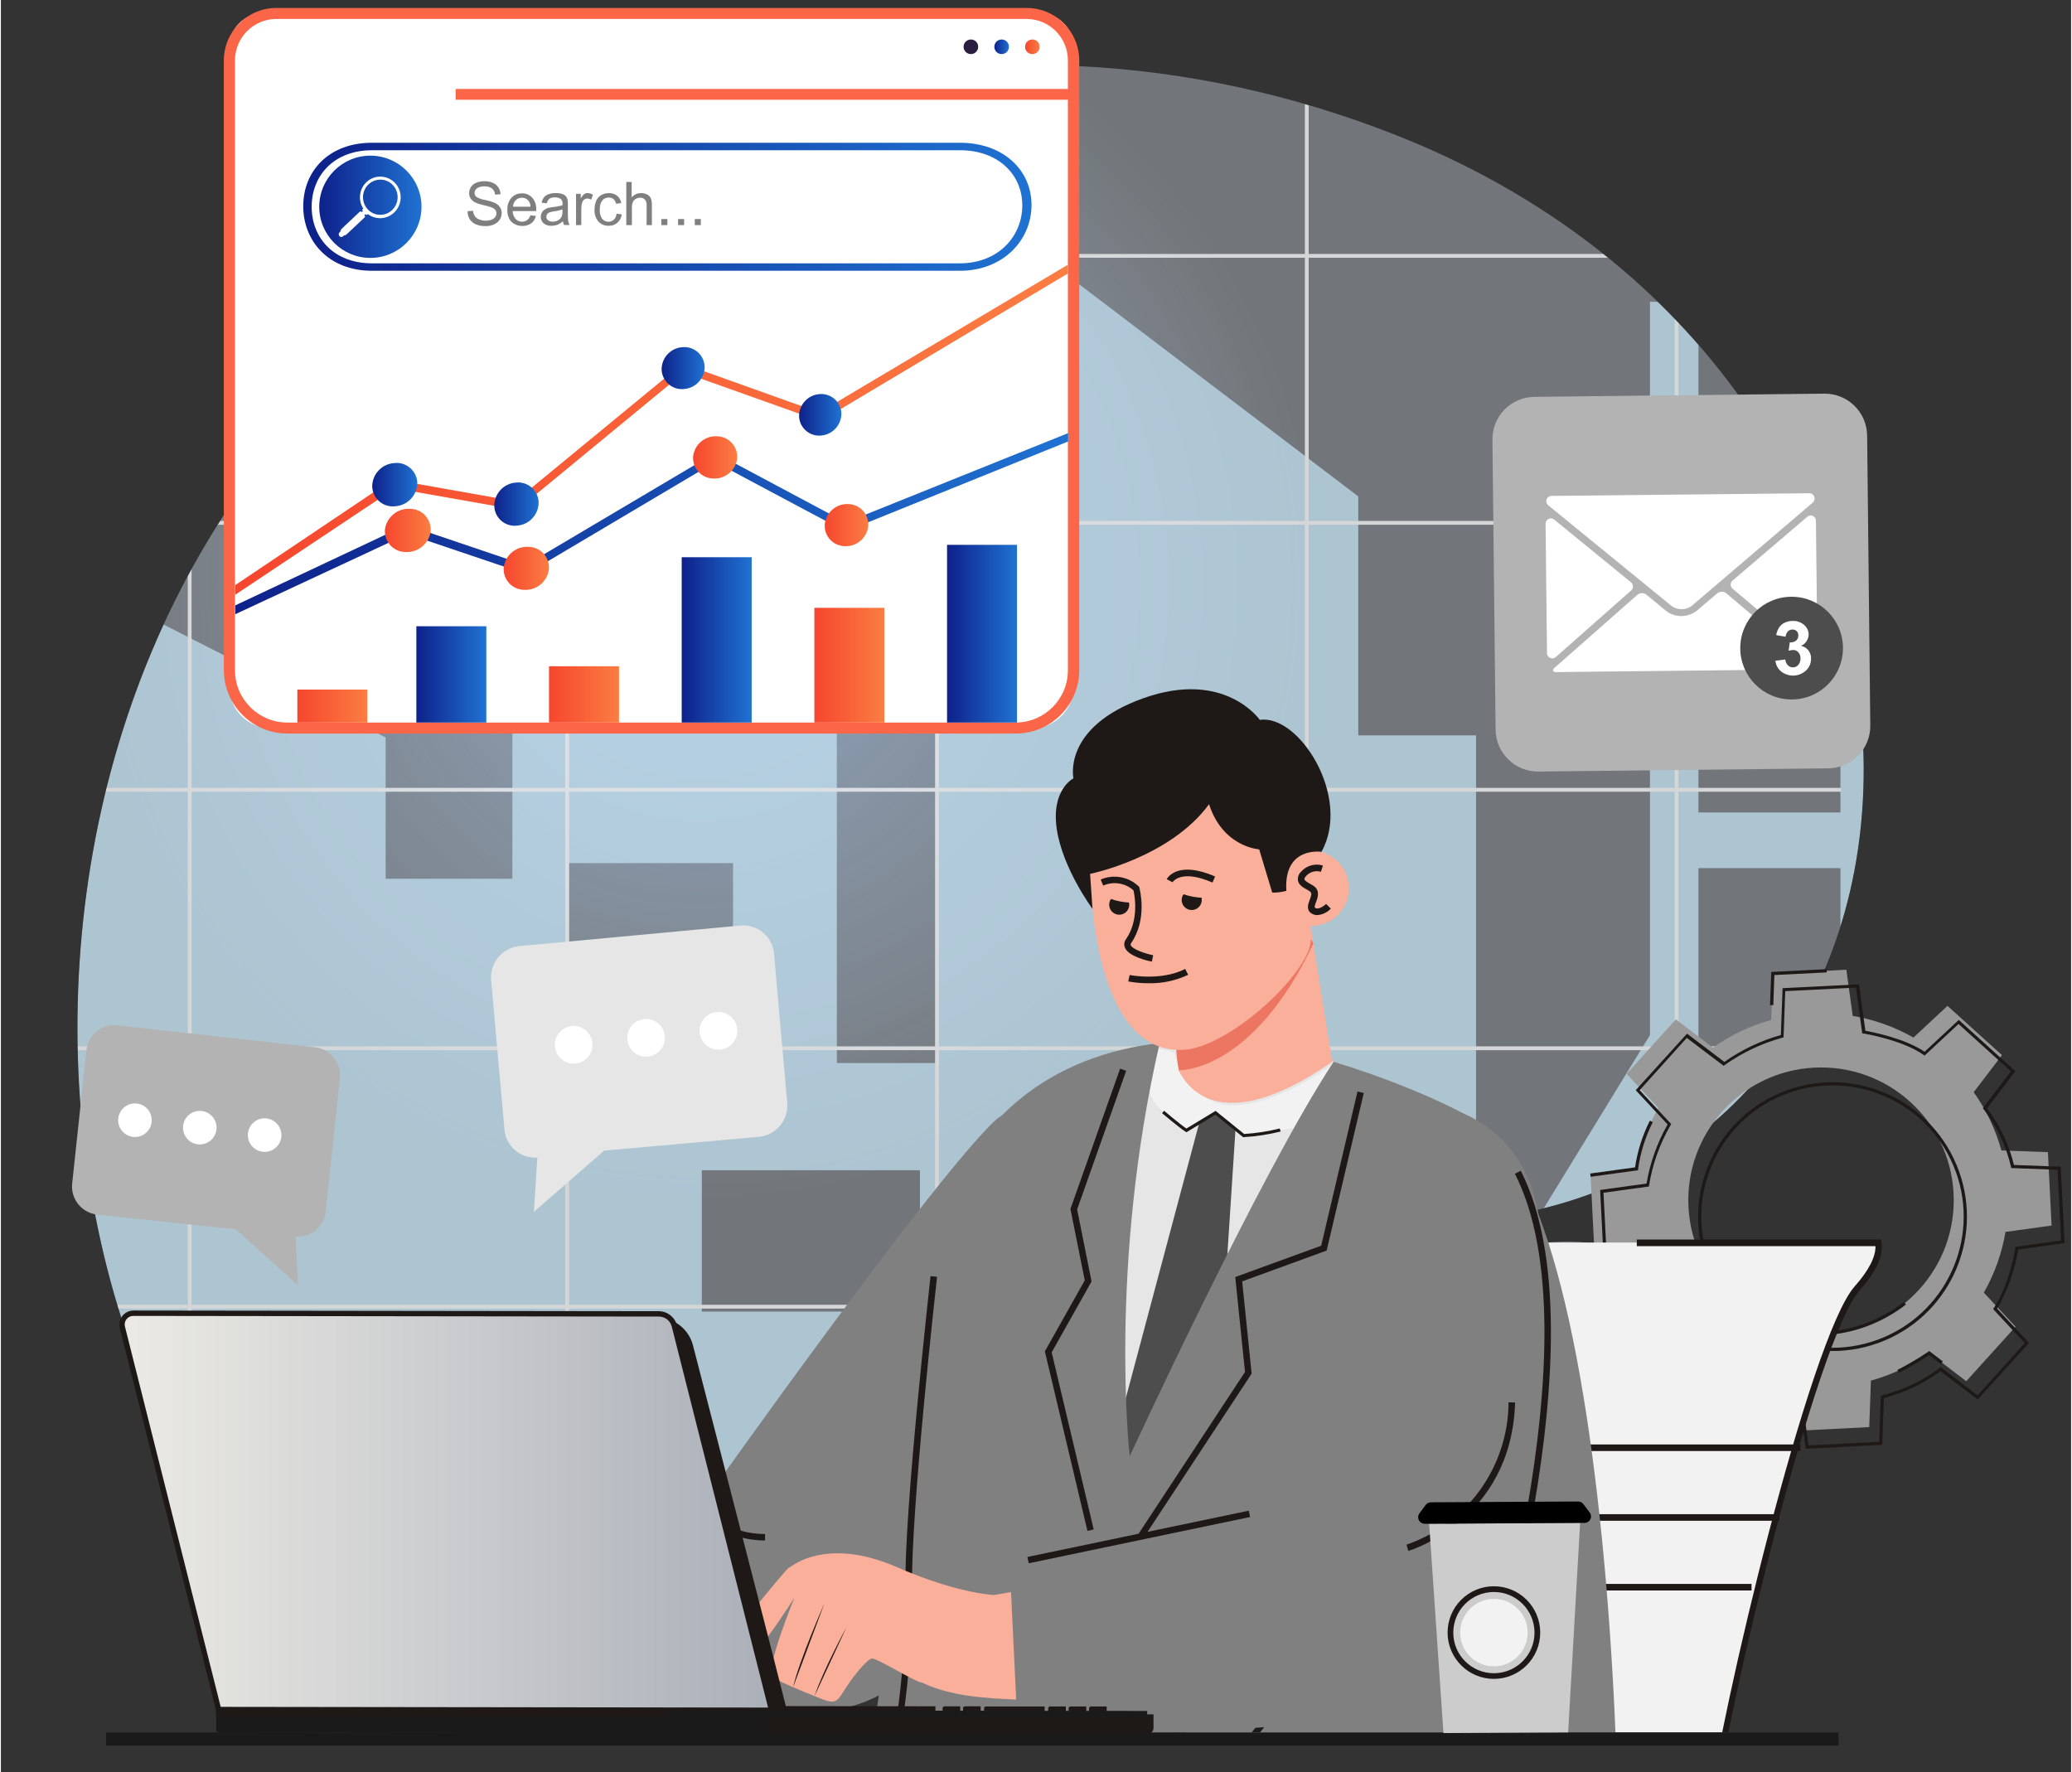 <?xml version="1.0" encoding="UTF-8"?>
<svg xmlns="http://www.w3.org/2000/svg" xmlns:xlink="http://www.w3.org/1999/xlink" id="Layer_1" data-name="Layer 1" viewBox="0 0 439.4 376.18" width="484" height="414">
  <rect x="0" y="0" width="439.4" height="376.18" fill="#333333" stroke="none"/>
  <defs>
    <style>
      .cls-1 {
        fill: none;
      }

      .cls-2 {
        fill: url(#Unbenannter_Verlauf);
      }

      .cls-3 {
        fill: url(#Unbenannter_Verlauf_5);
      }

      .cls-4 {
        fill: url(#Unbenannter_Verlauf_9);
      }

      .cls-5 {
        fill: url(#Unbenannter_Verlauf_7);
      }

      .cls-6 {
        fill: url(#Unbenannter_Verlauf_6);
      }

      .cls-7 {
        fill: url(#Unbenannter_Verlauf_8);
      }

      .cls-8 {
        fill: url(#Unbenannter_Verlauf_2);
      }

      .cls-9 {
        fill: url(#Unbenannter_Verlauf_3);
      }

      .cls-10 {
        fill: url(#Unbenannter_Verlauf_4);
      }

      .cls-11 {
        fill: #f2f2f2;
      }

      .cls-12 {
        fill: #faaf9a;
      }

      .cls-13 {
        fill: #fb6648;
      }

      .cls-14 {
        fill: #ed7662;
      }

      .cls-15 {
        fill: #e6e6e6;
      }

      .cls-16 {
        fill: #fff;
      }

      .cls-17 {
        fill: #999;
      }

      .cls-18 {
        fill: #b3b3b3;
      }

      .cls-19 {
        fill: #b1ccdd;
      }

      .cls-20 {
        fill: #ccc;
      }

      .cls-21 {
        fill: #c6e5f7;
      }

      .cls-22 {
        fill: #1e1916;
      }

      .cls-23 {
        fill: #1a1a1a;
      }

      .cls-24 {
        fill: gray;
      }

      .cls-25 {
        fill: #2b1d40;
      }

      .cls-26 {
        fill: #4d4d4d;
      }

      .cls-27 {
        clip-path: url(#clippath-1);
      }

      .cls-28 {
        opacity: .5;
      }

      .cls-29 {
        opacity: .7;
      }

      .cls-30 {
        fill: url(#Unbenannter_Verlauf_30);
      }

      .cls-31 {
        fill: url(#Unbenannter_Verlauf_20);
      }

      .cls-32 {
        fill: url(#Unbenannter_Verlauf_21);
      }

      .cls-33 {
        fill: url(#Unbenannter_Verlauf_32);
      }

      .cls-34 {
        fill: url(#Unbenannter_Verlauf_33);
      }

      .cls-35 {
        fill: url(#Unbenannter_Verlauf_34);
      }

      .cls-36 {
        fill: url(#Unbenannter_Verlauf_31);
      }

      .cls-37 {
        fill: url(#Unbenannter_Verlauf_10);
      }

      .cls-38 {
        fill: url(#Unbenannter_Verlauf_11);
      }

      .cls-39 {
        fill: url(#Unbenannter_Verlauf_16);
      }

      .cls-40 {
        fill: url(#Unbenannter_Verlauf_18);
      }

      .cls-41 {
        fill: url(#Unbenannter_Verlauf_19);
      }

      .cls-42 {
        fill: url(#Unbenannter_Verlauf_22);
      }

      .cls-43 {
        fill: url(#Unbenannter_Verlauf_28);
      }

      .cls-44 {
        fill: url(#Unbenannter_Verlauf_29);
      }

      .cls-45 {
        fill: url(#Unbenannter_Verlauf_27);
      }

      .cls-46 {
        fill: url(#Unbenannter_Verlauf_17);
      }

      .cls-47 {
        fill: url(#Unbenannter_Verlauf_13);
      }

      .cls-48 {
        fill: url(#Unbenannter_Verlauf_12);
      }

      .cls-49 {
        fill: url(#Unbenannter_Verlauf_14);
      }

      .cls-50 {
        fill: url(#Unbenannter_Verlauf_15);
      }

      .cls-51 {
        clip-path: url(#clippath);
      }
    </style>
    <radialGradient id="Unbenannter_Verlauf" data-name="Unbenannter Verlauf" cx="911.894" cy="286.649" fx="911.894" fy="286.649" r="35.56" gradientTransform="translate(-979.11 714.28) scale(1.4 -1.4)" gradientUnits="userSpaceOnUse">
      <stop offset="0" stop-color="#b3d6ff"/>
      <stop offset="1" stop-color="#e6f2fe" stop-opacity=".5"/>
    </radialGradient>
    <radialGradient id="Unbenannter_Verlauf_2" data-name="Unbenannter Verlauf 2" cx="852.56" cy="388.81" fx="852.56" fy="388.81" r="130.76" gradientTransform="translate(-704.12 512.69) scale(1 -1)" gradientUnits="userSpaceOnUse">
      <stop offset="0" stop-color="#b3d6ff"/>
      <stop offset="1" stop-color="#e6f2fe" stop-opacity=".5"/>
    </radialGradient>
    <clipPath id="clippath">
      <path class="cls-1" d="M323.13,257.44c-128.89,26.25-90.25,93.33-176.25,109.13C30.88,387.88-23.56,213.88,49.19,106.5,107.35,20.69,207.63-6.42,296.47,28.82c125.5,49.78,128.41,207.87,26.66,228.62Z"/>
    </clipPath>
    <linearGradient id="Unbenannter_Verlauf_3" data-name="Unbenannter Verlauf 3" x1="768.29" y1="468.805" x2="922.87" y2="468.805" gradientTransform="translate(-704.12 512.69) scale(1 -1)" gradientUnits="userSpaceOnUse">
      <stop offset="0" stop-color="#0e218a"/>
      <stop offset="1" stop-color="#1f72d2"/>
    </linearGradient>
    <linearGradient id="Unbenannter_Verlauf_4" data-name="Unbenannter Verlauf 4" x1="771.69" y1="468.8" x2="793.39" y2="468.8" gradientTransform="translate(-704.12 512.69) scale(1 -1)" gradientUnits="userSpaceOnUse">
      <stop offset="0" stop-color="#0e218a"/>
      <stop offset="1" stop-color="#1f72d2"/>
    </linearGradient>
    <linearGradient id="Unbenannter_Verlauf_5" data-name="Unbenannter Verlauf 5" x1="914.99" y1="502.76" x2="918.08" y2="502.76" gradientTransform="translate(-704.12 512.69) scale(1 -1)" gradientUnits="userSpaceOnUse">
      <stop offset="0" stop-color="#0e218a"/>
      <stop offset="1" stop-color="#1f72d2"/>
    </linearGradient>
    <linearGradient id="Unbenannter_Verlauf_6" data-name="Unbenannter Verlauf 6" x1="921.51" y1="502.76" x2="924.6" y2="502.76" gradientTransform="translate(-704.12 512.69) scale(1 -1)" gradientUnits="userSpaceOnUse">
      <stop offset="0" stop-color="#f6462e"/>
      <stop offset="1" stop-color="#fb7d42"/>
    </linearGradient>
    <linearGradient id="Unbenannter_Verlauf_7" data-name="Unbenannter Verlauf 7" x1="49.74" y1="510.79" x2="226.48" y2="510.79" gradientTransform="translate(0 602) scale(1 -1)" gradientUnits="userSpaceOnUse">
      <stop offset="0" stop-color="#f6462e"/>
      <stop offset="1" stop-color="#fb7d42"/>
    </linearGradient>
    <linearGradient id="Unbenannter_Verlauf_8" data-name="Unbenannter Verlauf 8" x1="844.35" y1="434.56" x2="853.5" y2="434.56" gradientTransform="translate(-704.12 512.69) scale(1 -1)" gradientUnits="userSpaceOnUse">
      <stop offset="0" stop-color="#0e218a"/>
      <stop offset="1" stop-color="#1f72d2"/>
    </linearGradient>
    <linearGradient id="Unbenannter_Verlauf_9" data-name="Unbenannter Verlauf 9" x1="808.83" y1="405.693" x2="818.241" y2="405.693" gradientTransform="translate(-704.12 512.69) scale(1 -1)" gradientUnits="userSpaceOnUse">
      <stop offset="0" stop-color="#0e218a"/>
      <stop offset="1" stop-color="#1f72d2"/>
    </linearGradient>
    <linearGradient id="Unbenannter_Verlauf_10" data-name="Unbenannter Verlauf 10" x1="782.93" y1="409.819" x2="792.5" y2="409.819" gradientTransform="translate(-704.12 512.69) scale(1 -1)" gradientUnits="userSpaceOnUse">
      <stop offset="0" stop-color="#0e218a"/>
      <stop offset="1" stop-color="#1f72d2"/>
    </linearGradient>
    <linearGradient id="Unbenannter_Verlauf_11" data-name="Unbenannter Verlauf 11" x1="873.538" y1="424.644" x2="882.512" y2="424.644" gradientTransform="translate(-704.12 512.69) scale(1 -1)" gradientUnits="userSpaceOnUse">
      <stop offset="0" stop-color="#0e218a"/>
      <stop offset="1" stop-color="#1f72d2"/>
    </linearGradient>
    <linearGradient id="Unbenannter_Verlauf_12" data-name="Unbenannter Verlauf 12" x1="49.74" y1="490.85" x2="226.52" y2="490.85" gradientTransform="translate(0 602) scale(1 -1)" gradientUnits="userSpaceOnUse">
      <stop offset="0" stop-color="#0e218a"/>
      <stop offset="1" stop-color="#1f72d2"/>
    </linearGradient>
    <linearGradient id="Unbenannter_Verlauf_13" data-name="Unbenannter Verlauf 13" x1="851.035" y1="415.606" x2="860.415" y2="415.606" gradientTransform="translate(-704.12 512.69) scale(1 -1)" gradientUnits="userSpaceOnUse">
      <stop offset="0" stop-color="#f6462e"/>
      <stop offset="1" stop-color="#fb7d42"/>
    </linearGradient>
    <linearGradient id="Unbenannter_Verlauf_14" data-name="Unbenannter Verlauf 14" x1="810.833" y1="392.06" x2="820.447" y2="392.06" gradientTransform="translate(-704.12 512.69) scale(1 -1)" gradientUnits="userSpaceOnUse">
      <stop offset="0" stop-color="#f6462e"/>
      <stop offset="1" stop-color="#fb7d42"/>
    </linearGradient>
    <linearGradient id="Unbenannter_Verlauf_15" data-name="Unbenannter Verlauf 15" x1="785.622" y1="400.111" x2="795.362" y2="400.111" gradientTransform="translate(-704.12 512.69) scale(1 -1)" gradientUnits="userSpaceOnUse">
      <stop offset="0" stop-color="#f6462e"/>
      <stop offset="1" stop-color="#fb7d42"/>
    </linearGradient>
    <linearGradient id="Unbenannter_Verlauf_16" data-name="Unbenannter Verlauf 16" x1="878.93" y1="401.235" x2="888.19" y2="401.235" gradientTransform="translate(-704.12 512.69) scale(1 -1)" gradientUnits="userSpaceOnUse">
      <stop offset="0" stop-color="#f6462e"/>
      <stop offset="1" stop-color="#fb7d42"/>
    </linearGradient>
    <linearGradient id="Unbenannter_Verlauf_17" data-name="Unbenannter Verlauf 17" x1="62.92" y1="452.14" x2="77.77" y2="452.14" gradientTransform="translate(0 602) scale(1 -1)" gradientUnits="userSpaceOnUse">
      <stop offset="0" stop-color="#f6462e"/>
      <stop offset="1" stop-color="#fb7d42"/>
    </linearGradient>
    <linearGradient id="Unbenannter_Verlauf_18" data-name="Unbenannter Verlauf 18" x1="88.18" y1="458.86" x2="103.03" y2="458.86" gradientTransform="translate(0 602) scale(1 -1)" gradientUnits="userSpaceOnUse">
      <stop offset="0" stop-color="#0e218a"/>
      <stop offset="1" stop-color="#1f72d2"/>
    </linearGradient>
    <linearGradient id="Unbenannter_Verlauf_19" data-name="Unbenannter Verlauf 19" x1="116.34" y1="454.615" x2="131.19" y2="454.615" gradientTransform="translate(0 602) scale(1 -1)" gradientUnits="userSpaceOnUse">
      <stop offset="0" stop-color="#f6462e"/>
      <stop offset="1" stop-color="#fb7d42"/>
    </linearGradient>
    <linearGradient id="Unbenannter_Verlauf_20" data-name="Unbenannter Verlauf 20" x1="144.5" y1="466.185" x2="159.35" y2="466.185" gradientTransform="translate(0 602) scale(1 -1)" gradientUnits="userSpaceOnUse">
      <stop offset="0" stop-color="#0e218a"/>
      <stop offset="1" stop-color="#1f72d2"/>
    </linearGradient>
    <linearGradient id="Unbenannter_Verlauf_21" data-name="Unbenannter Verlauf 21" x1="172.66" y1="460.815" x2="187.51" y2="460.815" gradientTransform="translate(0 602) scale(1 -1)" gradientUnits="userSpaceOnUse">
      <stop offset="0" stop-color="#f6462e"/>
      <stop offset="1" stop-color="#fb7d42"/>
    </linearGradient>
    <linearGradient id="Unbenannter_Verlauf_22" data-name="Unbenannter Verlauf 22" x1="200.82" y1="467.5" x2="215.67" y2="467.5" gradientTransform="translate(0 602) scale(1 -1)" gradientUnits="userSpaceOnUse">
      <stop offset="0" stop-color="#0e218a"/>
      <stop offset="1" stop-color="#1f72d2"/>
    </linearGradient>
    <clipPath id="clippath-1">
      <path class="cls-1" d="M373.63,367.69H6.21L176.07,231.79s27.49-35.37,28.14-39-.23-37.11,1.61-38.29,24-16,37.5-18.73,45.95,1.74,45.95,1.74c0,0,2-7.44,4.07,9.83s7.43,20.08,8.95,29.21,5.91,14.26,4.77,24-1.66,16,0,18.45,13.8,4.49,24,17,66,5.59,73.25,22.2-22,47.24-20.16,55.19-10.52,54.3-10.52,54.3Z"/>
    </clipPath>
    <linearGradient id="Unbenannter_Verlauf_27" data-name="Unbenannter Verlauf 27" x1="2168.898" y1="387.811" x2="2179.298" y2="387.811" gradientTransform="translate(-2047.793 748.035) rotate(.07) scale(1 -1)" gradientUnits="userSpaceOnUse">
      <stop offset="0" stop-color="#aaceff"/>
      <stop offset="1" stop-color="#dbe9ff"/>
    </linearGradient>
    <linearGradient id="Unbenannter_Verlauf_28" data-name="Unbenannter Verlauf 28" x1="2156.378" y1="387.801" x2="2166.768" y2="387.801" gradientTransform="translate(-2047.793 748.035) rotate(.07) scale(1 -1)" gradientUnits="userSpaceOnUse">
      <stop offset="0" stop-color="#aaceff"/>
      <stop offset="1" stop-color="#dbe9ff"/>
    </linearGradient>
    <linearGradient id="Unbenannter_Verlauf_29" data-name="Unbenannter Verlauf 29" x1="2143.84" y1="387.796" x2="2154.24" y2="387.796" gradientTransform="translate(-2047.793 748.035) rotate(.07) scale(1 -1)" gradientUnits="userSpaceOnUse">
      <stop offset="0" stop-color="#aaceff"/>
      <stop offset="1" stop-color="#dbe9ff"/>
    </linearGradient>
    <linearGradient id="Unbenannter_Verlauf_30" data-name="Unbenannter Verlauf 30" x1="2131.32" y1="387.785" x2="2141.71" y2="387.785" gradientTransform="translate(-2047.793 748.035) rotate(.07) scale(1 -1)" gradientUnits="userSpaceOnUse">
      <stop offset="0" stop-color="#aaceff"/>
      <stop offset="1" stop-color="#dbe9ff"/>
    </linearGradient>
    <linearGradient id="Unbenannter_Verlauf_31" data-name="Unbenannter Verlauf 31" x1="2120.908" y1="387.78" x2="2126.988" y2="387.78" gradientTransform="translate(-2047.793 748.035) rotate(.07) scale(1 -1)" gradientUnits="userSpaceOnUse">
      <stop offset="0" stop-color="#aaceff"/>
      <stop offset="1" stop-color="#dbe9ff"/>
    </linearGradient>
    <linearGradient id="Unbenannter_Verlauf_32" data-name="Unbenannter Verlauf 32" x1="2113.53" y1="387.801" x2="2119.599" y2="387.801" gradientTransform="translate(-2047.793 748.035) rotate(.07) scale(1 -1)" gradientUnits="userSpaceOnUse">
      <stop offset="0" stop-color="#aaceff"/>
      <stop offset="1" stop-color="#dbe9ff"/>
    </linearGradient>
    <linearGradient id="Unbenannter_Verlauf_33" data-name="Unbenannter Verlauf 33" x1="2106.578" y1="387.803" x2="2112.658" y2="387.803" gradientTransform="translate(-2047.793 748.035) rotate(.07) scale(1 -1)" gradientUnits="userSpaceOnUse">
      <stop offset="0" stop-color="#aaceff"/>
      <stop offset="1" stop-color="#dbe9ff"/>
    </linearGradient>
    <linearGradient id="Unbenannter_Verlauf_34" data-name="Unbenannter Verlauf 34" x1="2220.221" y1="191.855" x2="2358.09" y2="191.855" gradientTransform="translate(-2194.52 512.69) scale(1 -1)" gradientUnits="userSpaceOnUse">
      <stop offset="0" stop-color="#ebeae5"/>
      <stop offset="1" stop-color="#abafb8"/>
    </linearGradient>
  </defs>
  <g class="cls-29">
    <path class="cls-2" d="M314.88,266.35c-30.4,8.43-87.84,67.16-52.23,94.7s142.01-119.58,52.23-94.7Z"/>
  </g>
  <g class="cls-29">
    <path class="cls-8" d="M323.13,257.44c-128.89,26.25-90.25,93.33-176.25,109.13C30.88,387.88-23.56,213.88,49.19,106.5,107.35,20.69,207.63-6.42,296.47,28.82c125.5,49.78,128.41,207.87,26.66,228.62Z"/>
  </g>
  <g class="cls-51">
    <g class="cls-29">
      <path class="cls-21" d="M0,210.01c0,62.4,47.59,121.08,145,139.71,128.67,24.59,294,26.22,294-96.58,0-46.11,4.62-172.07-21.65-189.08h-67.33V219.69l-36.92,60.21v-123.82h-25v-50.72l-70.15-53.31V122.69h-59.33V31.17c-17.88,2.26-35,10.39-50.06,23.22V186.51h-26.9v-30L2.01,116.04C-.2,128.74,0,196.17,0,210.01Zm148.77,38.37h46.3v30h-46.3v-30Zm28.66-109.28h21.35v86.53h-21.35v-86.53Zm-31.23-62.29h-24.41v-18.45h24.41v18.45Zm0,23.4h-24.41v-18.45h24.41v18.45Zm0,23.39h-24.41v-18.44h24.41v18.44Zm0,23.4h-24.41v-18.44h24.41v18.44Zm244.24-30.31h-30.14v-43.91h30.14v43.91Zm0,55.75h-30.14v-43.92h30.14v43.92Zm0,55.74h-30.14v-43.92h30.14v43.92Zm0,55.74h-30.14v-43.92h30.14v43.92ZM120.54,183.2h34.86v39.88h-34.86v-39.88Z"/>
      <rect class="cls-16" x="355.26" y="61.63" width=".81" height="270.58"/>
      <rect class="cls-16" x="276.77" width=".81" height="332.21"/>
      <rect class="cls-16" x="198.28" width=".81" height="332.21"/>
      <rect class="cls-16" x="119.79" width=".81" height="332.21"/>
      <rect class="cls-16" x="39.66" y="61.54" width=".81" height="270.67"/>
      <rect class="cls-19" x="9.96" y="332.64" width="380.59" height="34.42"/>
      <rect class="cls-16" x="9.96" y="328.52" width="380.59" height="4.09"/>
      <rect class="cls-16" x="9.96" y="276.94" width="380.59" height=".81"/>
      <rect class="cls-16" x="9.96" y="222.09" width="380.59" height=".81"/>
      <rect class="cls-16" x="9.96" y="167.23" width="380.59" height=".81"/>
      <rect class="cls-16" x="9.96" y="110.57" width="380.59" height=".81"/>
      <rect class="cls-16" x="9.96" y="53.9" width="380.59" height=".81"/>
    </g>
  </g>
  <path class="cls-16" d="M55.61,2.84H220.55c3.927,0,7.11,3.183,7.11,7.11V145.79c0,4.832-3.918,8.75-8.75,8.75H57.25c-4.832,0-8.75-3.918-8.75-8.75V10c-.028-3.927,3.133-7.132,7.06-7.16,.017,0,.033,0,.05,0Z"/>
  <path class="cls-13" d="M215.37,155.69H60.78c-7.429-.011-13.449-6.031-13.46-13.46V12.82c.017-6.152,5.008-11.13,11.16-11.13H217.68c6.165-.017,11.178,4.965,11.2,11.13V142.26c-.028,7.437-6.073,13.447-13.51,13.43ZM58.48,4.02c-4.858,.006-8.794,3.942-8.8,8.8V142.26c.005,6.128,4.972,11.094,11.1,11.1H215.37c6.128-.006,11.094-4.972,11.1-11.1V12.82c0-4.856-3.934-8.794-8.79-8.8H58.48Z"/>
  <path class="cls-9" d="M203.56,30.3H78.75c-9.13,0-14.58,6-14.58,13.46s5.45,13.71,14.58,13.71h124.81c9.13,0,15.19-6.47,15.19-13.95s-6.06-13.22-15.19-13.22Zm0,25.59H78.75c-8.07,0-12.79-5.38-12.79-12s4.72-12,12.79-12h124.81c8.06,0,13.23,5.08,13.23,11.71s-5.17,12.29-13.23,12.29Z"/>
  <path class="cls-10" d="M89.27,43.89c0,5.992-4.858,10.85-10.85,10.85s-10.85-4.858-10.85-10.85,4.858-10.85,10.85-10.85h0c5.992,0,10.85,4.858,10.85,10.85Z"/>
  <path class="cls-16" d="M83.68,38.87c-.776-.842-1.856-1.339-3-1.38-1.149-.047-2.268,.376-3.1,1.17-1.538,1.468-1.819,3.821-.67,5.61l-.15,.15c-.083,.081-.084,.214-.003,.297l.003,.003,.07,.09-.24,.22-.05-.07c-.112-.107-.288-.107-.4,0l-3.83,3.62c-.148,.149-.234,.35-.24,.56l-.2,.18c-.224,.222-.225,.582-.004,.806l.004,.004c.1,.105,.236,.169,.38,.18h0c.133-.009,.26-.062,.36-.15l.2-.19c.209,.006,.411-.074,.56-.22l3.83-3.61c.107-.112,.107-.288,0-.4l-.06-.07,.23-.23,.08,.09c.039,.04,.094,.062,.15,.06h0c.046,.014,.094,.014,.14,0l.15-.15c.702,.545,1.561,.85,2.45,.87,.102,.02,.208,.02,.31,0,1.038-.04,2.026-.456,2.78-1.17,1.793-1.666,1.905-4.467,.25-6.27Zm-.65,5.72c-.639,.615-1.484,.971-2.37,1h-.26c-.98-.03-1.905-.46-2.56-1.19-1.378-1.515-1.298-3.852,.18-5.27,.68-.639,1.577-.996,2.51-1h.12c.977,.025,1.901,.448,2.56,1.17,1.396,1.516,1.316,3.872-.18,5.29h0Z"/>
  <g class="cls-28">
    <path d="M99.06,44.83l1.14-.1c.031,.402,.162,.791,.38,1.13,.23,.323,.55,.57,.92,.71,.443,.186,.92,.278,1.4,.27,.419,.005,.835-.062,1.23-.2,.311-.113,.585-.31,.79-.57,.167-.226,.258-.499,.26-.78,.003-.271-.085-.535-.25-.75-.221-.253-.509-.44-.83-.54-.534-.183-1.078-.333-1.63-.45-.609-.123-1.203-.314-1.77-.57-.405-.192-.75-.489-1-.86-.217-.336-.329-.73-.32-1.13-.002-.462,.134-.915,.39-1.3,.279-.418,.681-.74,1.15-.92,.535-.21,1.105-.315,1.68-.31,.613-.012,1.222,.1,1.79,.33,.494,.201,.913,.551,1.2,1,.283,.428,.439,.927,.45,1.44l-1.16,.08c-.03-.505-.26-.977-.64-1.31-.465-.323-1.025-.478-1.59-.44-.563-.05-1.127,.091-1.6,.4-.324,.23-.514,.603-.51,1-.007,.313,.125,.613,.36,.82,.559,.339,1.182,.561,1.83,.65,.682,.137,1.351,.331,2,.58,.474,.196,.883,.522,1.18,.94,.26,.383,.393,.838,.38,1.3,0,.491-.146,.972-.42,1.38-.291,.446-.709,.794-1.2,1-.553,.247-1.154,.37-1.76,.36-.711,.021-1.418-.101-2.08-.36-.536-.227-.995-.606-1.32-1.09-.318-.512-.475-1.108-.45-1.71Z"/>
    <path d="M112.4,45.69l1.16,.14c-.141,.626-.494,1.185-1,1.58-1.316,.855-3.043,.72-4.21-.33-.598-.699-.903-1.602-.85-2.52-.058-.942,.25-1.87,.86-2.59,.577-.62,1.394-.959,2.24-.93,.822-.03,1.615,.303,2.17,.91,.606,.706,.911,1.622,.85,2.55v.3h-5c.004,.612,.224,1.203,.62,1.67,.359,.384,.865,.595,1.39,.58,.375,.009,.744-.103,1.05-.32,.339-.267,.59-.629,.72-1.04Zm-3.69-1.82h3.7c-.01-.45-.157-.885-.42-1.25-.338-.426-.857-.667-1.4-.65-.484-.012-.953,.172-1.3,.51-.355,.358-.562,.836-.58,1.34v.05Z"/>
    <path d="M119.3,46.96c-.358,.312-.763,.565-1.2,.75-.398,.142-.818,.213-1.24,.21-.607,.044-1.208-.146-1.68-.53-.616-.581-.767-1.502-.37-2.25,.138-.26,.337-.483,.58-.65,.248-.167,.521-.292,.81-.37,.33-.076,.664-.133,1-.17,.677-.067,1.346-.194,2-.38v-.3c.05-.365-.068-.732-.32-1-.366-.279-.821-.414-1.28-.38-.409-.029-.818,.069-1.17,.28-.296,.259-.494,.612-.56,1l-1.1-.15c.076-.414,.247-.804,.5-1.14,.263-.312,.61-.541,1-.66,.482-.169,.99-.25,1.5-.24,.471-.013,.941,.054,1.39,.2,.298,.098,.567,.27,.78,.5,.17,.229,.29,.491,.35,.77,.038,.332,.055,.666,.05,1v1.5c-.014,.667,.01,1.335,.07,2,.055,.28,.153,.55,.29,.8h-1.18c-.116-.25-.19-.516-.22-.79Zm-.09-2.51c-.597,.203-1.214,.344-1.84,.42-.342,.033-.678,.111-1,.23-.359,.157-.594,.508-.6,.9-.005,.286,.12,.558,.34,.74,.286,.218,.641,.325,1,.3,.401,.009,.798-.088,1.15-.28,.325-.173,.585-.446,.74-.78,.147-.354,.212-.737,.19-1.12l.02-.41Z"/>
    <path d="M122.07,47.78v-6.64h1v1c.17-.358,.416-.676,.72-.93,.211-.149,.462-.229,.72-.23,.412,.011,.814,.135,1.16,.36l-.39,1.05c-.248-.16-.535-.246-.83-.25-.239,.001-.472,.082-.66,.23-.199,.156-.345,.369-.42,.61-.123,.426-.184,.867-.18,1.31v3.48l-1.12,.01Z"/>
    <path d="M130.67,45.35l1.11,.14c-.082,.69-.413,1.326-.93,1.79-.51,.432-1.162,.66-1.83,.64-.825,.038-1.626-.287-2.19-.89-.594-.712-.891-1.625-.83-2.55-.013-.645,.109-1.286,.36-1.88,.219-.51,.598-.934,1.08-1.21,.488-.264,1.035-.402,1.59-.4,.633-.03,1.256,.165,1.76,.55,.475,.39,.789,.942,.88,1.55l-1.09,.17c-.072-.383-.265-.734-.55-1-.281-.23-.637-.347-1-.33-.527-.018-1.034,.202-1.38,.6-.403,.559-.591,1.244-.53,1.93-.072,.706,.109,1.415,.51,2,.331,.395,.825,.616,1.34,.6,.407,.016,.803-.132,1.1-.41,.36-.34,.575-.805,.6-1.3Z"/>
    <path d="M132.74,47.78v-9.16h1.14v3.28c.491-.595,1.229-.93,2-.91,.444-.009,.883,.09,1.28,.29,.34,.175,.613,.456,.78,.8,.178,.476,.257,.983,.23,1.49v4.21h-1.12v-4.21c.04-.442-.092-.883-.37-1.23-.267-.258-.629-.395-1-.38-.331,.001-.656,.091-.94,.26-.279,.161-.499,.406-.63,.7-.135,.395-.196,.812-.18,1.23v3.63h-1.19Z"/>
    <path d="M140.17,47.78v-1.29h1.29v1.29h-1.29Z"/>
    <path d="M143.73,47.78v-1.29h1.28v1.29h-1.28Z"/>
    <path d="M147.28,47.78v-1.29h1.28v1.29h-1.28Z"/>
  </g>
  <path class="cls-25" d="M205.88,8.38c-.856,0-1.55,.694-1.55,1.55,0,.856,.694,1.55,1.55,1.55,.856,0,1.55-.694,1.55-1.55h0c.006-.851-.679-1.544-1.53-1.55-.007,0-.013,0-.02,0Z"/>
  <path class="cls-3" d="M212.41,8.38c-.856,0-1.55,.694-1.55,1.55,0,.856,.694,1.55,1.55,1.55,.856,0,1.55-.694,1.55-1.55h0c.006-.851-.679-1.544-1.53-1.55-.007,0-.013,0-.02,0Z"/>
  <path class="cls-6" d="M218.93,8.38c-.856,0-1.55,.694-1.55,1.55,0,.856,.694,1.55,1.55,1.55,.856,0,1.55-.694,1.55-1.55h0c.006-.851-.679-1.544-1.53-1.55-.007,0-.013,0-.02,0Z"/>
  <rect class="cls-13" x="96.52" y="18.88" width="130.55" height="2.29"/>
  <polygon class="cls-5" points="226.48 56.18 173.72 87.54 144.67 77.17 109.16 106.39 83.12 101.78 49.74 124.19 49.74 126.24 83.64 103.64 109.58 108.22 144.96 79.08 173.92 89.4 226.48 58.04 226.48 56.18"/>
  <path class="cls-7" d="M140.24,78.48c-.043-2.51,1.886-4.615,4.39-4.79,2.368-.241,4.483,1.484,4.723,3.852,.007,.072,.013,.145,.017,.218,.049,2.512-1.874,4.625-4.38,4.81-2.368,.245-4.486-1.475-4.732-3.843-.009-.082-.015-.165-.018-.247Z"/>
  <path class="cls-4" d="M104.72,107.43c-.04-2.606,1.952-4.795,4.55-5,2.386-.284,4.55,1.42,4.834,3.805,.013,.108,.022,.216,.026,.325,.045,2.604-1.943,4.794-4.54,5-2.372,.3-4.539-1.38-4.839-3.753-.016-.125-.026-.251-.031-.377Z"/>
  <path class="cls-37" d="M78.81,103.29c-.006-2.634,2.032-4.821,4.66-5,2.401-.295,4.586,1.412,4.881,3.813,.014,.115,.024,.231,.029,.347,.007,2.627-2.02,4.811-4.64,5-2.4,.306-4.593-1.391-4.899-3.791-.016-.122-.026-.246-.031-.369Z"/>
  <path class="cls-38" d="M169.42,88.44c-.072-2.484,1.813-4.589,4.29-4.79,2.347-.23,4.436,1.485,4.667,3.832,.005,.056,.01,.112,.013,.168,.072,2.48-1.807,4.584-4.28,4.79-2.34,.241-4.433-1.461-4.674-3.801-.007-.066-.012-.133-.016-.199Z"/>
  <polygon class="cls-48" points="226.52 91.93 179.34 110.9 151.61 96.11 111.36 119.96 86.06 111.4 49.74 128.49 49.74 130.37 86.3 113.34 111.49 121.85 151.6 98.06 179.25 112.8 226.52 93.7 226.52 91.93"/>
  <path class="cls-47" d="M146.94,96.75c.357-2.535,2.629-4.35,5.18-4.14,2.4,.103,4.263,2.132,4.16,4.532-.004,.089-.01,.179-.02,.268-.361,2.529-2.623,4.344-5.17,4.15-2.401-.097-4.268-2.121-4.171-4.522,.004-.096,.011-.192,.021-.288Z"/>
  <path class="cls-49" d="M106.74,120.32c.386-2.6,2.72-4.457,5.34-4.25,2.418,.074,4.318,2.094,4.245,4.511-.004,.116-.012,.233-.025,.349-.381,2.6-2.71,4.461-5.33,4.26-2.423-.074-4.328-2.098-4.255-4.521,.004-.116,.012-.233,.025-.349Z"/>
  <path class="cls-50" d="M81.53,112.26c.424-2.614,2.78-4.466,5.42-4.26,2.424,.061,4.339,2.076,4.277,4.5-.003,.13-.012,.261-.027,.39-.419,2.609-2.764,4.464-5.4,4.27-2.435-.062-4.358-2.086-4.296-4.521,.003-.127,.012-.253,.026-.379Z"/>
  <path class="cls-39" d="M174.88,111.15c.327-2.516,2.559-4.34,5.09-4.16,2.389,.109,4.237,2.134,4.128,4.523-.004,.083-.01,.165-.018,.247-.322,2.514-2.552,4.34-5.08,4.16-2.389-.103-4.242-2.124-4.139-4.513,.004-.086,.01-.171,.019-.257Z"/>
  <rect class="cls-46" x="62.92" y="146.36" width="14.85" height="7"/>
  <rect class="cls-40" x="88.18" y="132.92" width="14.85" height="20.44"/>
  <rect class="cls-41" x="116.34" y="141.41" width="14.85" height="11.95"/>
  <rect class="cls-31" x="144.5" y="118.27" width="14.85" height="35.09"/>
  <rect class="cls-32" x="172.66" y="129.01" width="14.85" height="24.35"/>
  <rect class="cls-42" x="200.82" y="115.64" width="14.85" height="37.72"/>
  <path class="cls-17" d="M380.97,303.69l15.59-.79,.35-9.87c4.434-1.22,8.621-3.206,12.37-5.87l7.87,6,10.46-11.57-6.73-7.23c2.274-3.995,3.83-8.358,4.6-12.89l9.78-1.35-.78-15.58-9.87-.36c-1.227-4.433-3.217-8.619-5.88-12.37l6-7.86-11.56-10.46-7.23,6.73c-3.993-2.278-8.357-3.835-12.89-4.6l-1.35-9.79-15.59,.79-.36,9.87c-4.431,1.219-8.615,3.206-12.36,5.87l-7.87-6-10.46,11.56,6.73,7.23c-2.271,4-3.827,8.366-4.6,12.9l-9.78,1.34,.78,15.59,9.87,.36c1.208,4.424,3.177,8.603,5.82,12.35l-6,7.87,11.57,10.46,7.23-6.73c3.997,2.271,8.359,3.827,12.89,4.6l1.4,9.8Zm-22.78-47.53c-.787-15.538,11.172-28.772,26.71-29.558,15.538-.787,28.772,11.172,29.558,26.71,.787,15.538-11.172,28.772-26.71,29.558h-.008c-15.522,.777-28.742-11.159-29.55-26.68v-.03Z"/>
  <polygon class="cls-22" points="375.5 213.32 375.76 206.29 387.51 205.7 387.54 206.39 376.42 206.95 376.19 213.34 375.5 213.32"/>
  <path class="cls-22" d="M337.42,249.77l-.09-.69,9.52-1.31c.509-3.455,1.573-6.804,3.15-9.92l.61,.33c-1.576,3.116-2.627,6.471-3.11,9.93v.27l-10.08,1.39Z"/>
  <path class="cls-22" d="M369.44,277.75l.4-.57c18.13,12.73,33.9-.71,34.06-.84l.45,.52c-.16,.14-16.34,13.92-34.91,.89Z"/>
  <path class="cls-22" d="M402.54,290.77c2.252-1.161,4.436-2.449,6.54-3.86l.21-.15,2.89,2.2-.42,.55-2.49-1.9c-2.062,1.38-4.202,2.639-6.41,3.77l-.32-.61Z"/>
  <path class="cls-22" d="M340.26,268.79l-.82-16.22,9.85-1.36c.739-4.414,2.253-8.663,4.47-12.55l-6.77-7.27,10.89-12,7.92,6c3.649-2.567,7.706-4.498,12-5.71l.36-9.94,16.22-.82,1.36,9.86c1.43,.25,8.38,1.6,12.56,4.46l7.26-6.76,12,10.88-6,7.9c2.712,3.563,4.656,7.649,5.71,12l9.93,.37,.82,16.22-9.85,1.35c-.714,4.424-2.229,8.68-4.47,12.56l6.77,7.27-10.89,12-7.91-6c-3.595,2.658-7.67,4.596-12,5.71l-.36,9.93-16.22,.82-1.36-9.84c-4.428-.689-8.686-2.209-12.55-4.48l-7.28,6.77-12-10.88,6-7.91c-2.765-3.549-4.714-7.663-5.71-12.05l-9.93-.31Zm-.11-15.63l.76,15,9.83,.36,.05,.25c.958,4.469,2.943,8.653,5.8,12.22l.19,.21-6,7.85,11.11,10,7.19-6.69,.22,.13c3.907,2.353,8.246,3.9,12.76,4.55h.27l1.34,9.75,15-.76,.35-9.82,.25-.06c4.431-1.083,8.596-3.057,12.24-5.8l.21-.18,7.84,6,10-11.11-6.7-7.2,.14-.22c3.51-5.39,4.54-12.68,4.55-12.76v-.25l9.74-1.35-.76-15-9.82-.36-.06-.25c-1.024-4.449-3.003-8.622-5.8-12.23l-.18-.21,5.95-7.84-11.11-10.05-7.21,6.71-.22-.16c-4.42-3.15-12.68-4.53-12.76-4.54h-.25l-1.34-9.73-15,.75-.36,9.82-.25,.06c-4.392,1.203-8.539,3.17-12.25,5.81l-.2,.17-7.84-5.94-10,11.1,6.7,7.2-.14,.22c-2.286,3.939-3.832,8.264-4.56,12.76v.26l-9.68,1.33Z"/>
  <path class="cls-22" d="M361.94,267.92c-5.35-14.815,2.322-31.162,17.137-36.512,14.815-5.35,31.161,2.322,36.512,17.137,5.348,14.808-2.314,31.148-17.118,36.505-14.817,5.345-31.164-2.32-36.53-17.13Zm53-19.17c-5.228-14.459-21.188-21.943-35.648-16.714s-21.943,21.189-16.714,35.648c5.228,14.457,21.184,21.941,35.642,16.716,14.455-5.235,21.94-21.186,16.73-35.65h-.01Z"/>
  <g class="cls-27">
    <g>
      <path class="cls-11" d="M339.53,474.29h-112.74c5.09-1,30.79-9.6,24.2-82.56-3.93-43.51,22.5-110.23,30.67-128h116.81c.33,2.06-.49,5.17-4.52,9.7-9.07,10.2-28.34,89.18-31,111.85-2.55,22.06,18.43,74.3-23.42,89.01Z"/>
      <path class="cls-22" d="M226.79,474.99h112.97c31.69-11.14,27.88-44,25.1-68.06-1-8.56-1.85-16-1.2-21.51,2.76-23.66,21.94-101.48,30.81-111.47,3.56-4,5.14-7.45,4.69-10.27l-.09-.59h-51.85v1.4h50.66c.06,2.28-1.45,5.21-4.41,8.54-9.5,10.68-28.7,91.18-31.16,112.23-.66,5.71,.2,13.18,1.2,21.83,2.88,24.84,6.46,55.74-24.06,66.55h-112.66v1.35Z"/>
      <rect class="cls-22" x="303.71" y="306.58" width="78.22" height="1.4"/>
      <rect class="cls-22" x="299.27" y="321.38" width="78.22" height="1.4"/>
      <rect class="cls-22" x="293.35" y="336.18" width="78.22" height="1.4"/>
      <path class="cls-12" d="M64.74,365.42c1.23,2.24,11.29,5.56,17.47,4.45,2.87-.415,5.783-.442,8.66-.08,.23,.26,.58,.24,1,.08,1.92,.13,3.27,0,3.79-1.05,.146-.288,.085-.638-.15-.86,1.56-.73,3.55-1.58,4.81-2,1.82-.63,7.79-3.76,9.92-6.22,.153-.173,.266-.378,.33-.6,20.11-.67,54.33,8.77,72.92-.68,26-13.21,.21-35.48-5.41-35.64-15.6-.46-71.49,15-84.14,18.54-9.48,1.62-30.65,6.82-30.83,10.09-.23,3.61-.46,10.15,1.63,13.97Zm25-2.7c.51-2.13,3.61-2.46,7.16-2.51-1.896,1.722-3.64,3.606-5.21,5.63-1.24-.74-2.26-1.69-1.92-3.15l-.03,.03Z"/>
      <path class="cls-22" d="M82.09,369.44l-1.6-14.65s-.61,9.54,1.6,14.65Z"/>
      <path class="cls-22" d="M70.32,368.86l-3.09-14.4s.38,9.55,3.09,14.4Z"/>
      <path class="cls-22" d="M76.63,370.06l-3.9-16.91s1.15,11.98,3.9,16.91Z"/>
      <path class="cls-24" d="M249.04,288.69c-6.43,18.36-18.47,56.07-40.35,79.36,0,0-50.87-13.37-58.69-50.37,0,0,47.88-67.58,61-79.83s44.47,32.52,38.04,50.84Z"/>
      <path class="cls-24" d="M150,317.69l-45.64,11.5,15.77,32.92s53.3,8.4,68.89-4l-7.91-42.13-31.11,1.71Z"/>
      <path class="cls-15" d="M198.1,264.9c-6.75,30.86-3.22,110.53-12.22,123.6,0,0,1.71,5.14,12.6,5.14,40.19,0,92.09,92,116.52,59.93,22.69-29.82,23.76-196.26-7.61-217-32.16-21.29-97.05-27.69-109.29,28.33Z"/>
      <polygon class="cls-26" points="254.96 236.02 226.3 343.48 235.41 370.29 255.37 342.34 262.21 237.16 254.96 236.02"/>
      <path class="cls-11" d="M274.44,239.42l-10.65,1.63-6-4.86-6.18,3.74s-7.7-4.93-7.78-8.57l1.82-8.76,3.41,.77s2.87,11.31,12.46,11.23,20.81-8.46,20.81-8.46l-7.89,13.28Z"/>
      <path class="cls-24" d="M179.4,387.98c9.08-13.06,11.64-92,18.39-122.81,6.2-28.36,26.07-41.26,48.16-43.79-10.93,47.5-6.36,87.7-6.36,87.7,0,0,27.76-60.19,43.29-83.73,9.1,2.72,23.87,8.36,30.79,12.94,31.38,20.77,33.69,187.24,26.24,224-32,16.27-82.84-34.1-121.41-53.44l2.45-41.66s-26.24,30.1-27,30.09c-11.55-.19-14.55-9.3-14.55-9.3Z"/>
      <path class="cls-22" d="M190.4,372.07c0-.19,3.35-18.93,3-34.92s5.24-65.64,5.3-66.14l-1.39-.16c0,.5-5.7,50.35-5.31,66.33s-2.9,34.46-2.94,34.65l1.34,.24Z"/>
      <path class="cls-12" d="M246.96,201.4l3.08,25.91c1.27,2.43,8.08,15,32.52-1.94l-6-37.62c-9.583,5.142-19.467,9.701-29.6,13.65Z"/>
      <path class="cls-14" d="M250.02,227.16s15.51,.66,28.55-26.89c0,0-1.32-2.66-1.39-2.6-18.2,12.56-30.4,13.69-27.16,29.49Z"/>
      <path class="cls-12" d="M251.26,222.81c8.57-.62,23.46-13.33,26.41-21.4,1.06-2.88,.09-10.27-1.27-13.79-4.29-11-7.81-21-16.74-23.53-3.76-1.05-13,.67-16.3,1.59-11,3.07-12.62,12.18-11.94,23.57,.75,12.79,4.72,34.66,19.84,33.56Z"/>
      <path class="cls-22" d="M244.29,204.11l.28-1.36c-1.72-.35-4.42-1.27-4.77-2.15,0-.06-.07-.18,.09-.42,3.52-5.09,1.83-11.44,1.76-11.71v-.16l-.11-.13c-2.15-2.097-5.352-2.69-8.11-1.5l.53,1.29c2.154-.959,4.669-.568,6.43,1,.24,1,1.25,6.27-1.59,10.38-.38,.497-.472,1.158-.24,1.74,.71,1.92,4.9,2.85,5.73,3.02Z"/>
      <path class="cls-12" d="M270.13,189.09c.306,4.408,4.128,7.733,8.535,7.426,4.408-.306,7.733-4.128,7.426-8.535-.304-4.379-4.08-7.695-8.462-7.431-4.41,.266-7.77,4.056-7.505,8.466l.005,.074Z"/>
      <path class="cls-22" d="M279.43,194.23c1.085-.095,2.098-.582,2.85-1.37l-1-1s-1.49,1.41-2.34,.82c-.16-.11-.12-.37,.2-1.21s.88-2.31-.33-3.3c-.314-.236-.649-.444-1-.62-.46-.27-1.09-.63-1.14-.93,0-.15,.1-.41,.36-.7,.79-.873,2.011-1.215,3.14-.88l.44-1.33c-1.668-.511-3.481-.003-4.64,1.3-.5,.478-.751,1.161-.68,1.85,.16,.94,1,1.45,1.82,1.9,.273,.141,.534,.305,.78,.49,.37,.3,.3,.7-.09,1.72-.32,.84-.8,2.09,.31,2.86,.386,.271,.849,.412,1.32,.4Z"/>
      <path class="cls-22" d="M243.62,208.69c2.894,.06,5.763-.552,8.38-1.79l-.64-1.24c-5.14,2.62-11.72,1.3-11.79,1.28l-.28,1.37c1.428,.261,2.878,.388,4.33,.38Z"/>
      <path class="cls-22" d="M254.88,190.55c.01,.11,.01,.22,0,.33,.077,1.176-.814,2.193-1.99,2.27-1.176,.077-2.193-.814-2.27-1.99h0c-.028-.481,.11-.958,.39-1.35,1.251,.42,2.552,.669,3.87,.74Z"/>
      <path class="cls-22" d="M239.43,191.56c.031,.108,.051,.218,.06,.33,.071,1.174-.823,2.184-1.997,2.255-1.174,.071-2.184-.823-2.255-1.997-.029-.475,.102-.946,.372-1.337,1.233,.424,2.518,.676,3.82,.75Z"/>
      <path class="cls-22" d="M257.16,187.32l.56-1.28c-8.07-3.52-10.19,.4-10.28,.57l1.24,.64-.62-.32,.62,.33s1.7-2.9,8.48,.06Z"/>
      <path class="cls-22" d="M228.24,394.33c.38-.14,37.66-14,46.44-39.72l-1.32-.45c-8.56,25.1-45.22,38.73-45.59,38.86l.47,1.31Z"/>
      <path class="cls-22" d="M267.07,180.27l2.77,9.18c1.013,.022,2.023-.102,3-.37-.62-9.53,7.45-8.28,7.45-8.28,6.46-11.58-4.77-29.28-13.08-28,0,0-7.43-10.78-24.73-4.6s-14.83,17-14.83,17c0,0-4.79,2.38-3.54,10.78s7.58,16.92,7.58,16.92l-.51-7.42s16.95-3.42,25.25-14.79c2.97,9.17,10.64,9.58,10.64,9.58Z"/>
      <path class="cls-12" d="M150.28,354.59c5.023-7.399,10.48-14.495,16.34-21.25h0l.29-.27,.3-.34h.13c2.22-1.68,9.58-5.87,22.85-.1,10,4.33,16.75,5.59,20.52,5.92,1.7-.28,36.4-6,61.11-14.75,4.54,4.07,11.86,13.91,19.09,26,1.187,2,2.32,3.96,3.4,5.88-25.1,6.36-76.72,5.69-85.75,4.6h0c-2.52-.19-8.43-.87-13.21-3.23v.06c-1.91-.44-9.25-5.13-10.5-5.09-.63,0-3,2.44-5.37,6-1.84,2.83-2,3.86-5.17,2.62-4.39-1.73-9.71-3.93-10.58-4.77-1.54-1.46,4.69-16.78,4.69-16.78,0,0-9,14.66-14.93,18-1.53,.77-4.16-1.05-3.21-2.5Z"/>
      <path class="cls-22" d="M172.67,360.02l6.8-14.64s-4.87,8.93-6.8,14.64Z"/>
      <path class="cls-22" d="M168.13,358.14l6.68-17.87s-5.32,12.01-6.68,17.87Z"/>
      <path class="cls-24" d="M300.51,233.91c9.83,.57,25.21,7.22,26.3,28.21s-1.22,68.66-12.81,102.09c0,0-52.45-1.26-63.84-40.44,0,0,9.59-47.56,17.19-65.93s22.33-24.56,33.16-23.93Z"/>
      <path class="cls-22" d="M298.72,329.19c.22-.07,21.9-6.54,22.67-31.5l-1.39-.05c-.065,13.65-8.753,25.768-21.66,30.21l.38,1.34Z"/>
      <path class="cls-22" d="M314.52,365.01c.26-.81,26.13-81.11,8.07-116.52l-1.24,.64c17.79,34.89-7.9,114.64-8.16,115.44l1.33,.44Z"/>
      <polygon class="cls-22" points="241.92 327.34 265.47 291.55 263.46 271.97 281.39 265.43 289.27 231.99 287.94 231.67 280.23 264.4 261.99 271.05 264.06 291.2 240.78 326.59 241.92 327.34"/>
      <polygon class="cls-22" points="230.62 324.93 231.95 324.62 223.03 287.03 231.49 271.99 228.43 256.7 238.84 227.28 237.55 226.82 227.01 256.6 230.05 271.76 221.58 286.82 230.62 324.93"/>
      <polygon class="cls-24" points="250.16 323.77 214.12 332.09 215.92 369.59 309.87 364.21 288.61 333.8 250.16 323.77"/>
      <rect class="cls-22" x="217.512" y="325.538" width="48" height="1.37" transform="translate(-61.655 56.335) rotate(-11.81)"/>
      <path class="cls-22" d="M162.19,326.97v-1.37c-11.29-.15-11.52-7.58-11.53-7.9h-1.36c.02,.1,.22,9.1,12.89,9.27Z"/>
      <path class="cls-22" d="M263.68,241.38l-5.9-4.79-6.15,3.73-.17-.11c-1.32-.82-4.83-3.81-5-3.94l.43-.51s3.34,2.85,4.73,3.77l6.2-3.75,6.06,4.91c2.55-.164,5.08-.556,7.56-1.17l.18,.64c-2.57,.643-5.195,1.045-7.84,1.2l-.1,.02Z"/>
    </g>
  </g>
  <path class="cls-22" d="M138.08,367.25c-.005,.331,.259,.604,.59,.61h.01l104.75,.13c.668,0,1.21-.542,1.21-1.21h0v-2.92l-106.56-.17v3.56Z"/>
  <path class="cls-22" d="M230.96,362.61v1.23h3.74v-1.64h-3.33c-.224,.005-.405,.186-.41,.41Z"/>
  <path class="cls-22" d="M226.63,362.6v1.23h3.74v-1.64h-3.34c-.223,.005-.4,.187-.4,.41Z"/>
  <path class="cls-22" d="M222.29,362.6v1.23h3.74v-1.64h-3.33c-.226,0-.41,.184-.41,.41Z"/>
  <path class="cls-22" d="M204.21,362.57v1.23h3.74v-1.64h-3.33c-.226,0-.41,.184-.41,.41Z"/>
  <path class="cls-22" d="M199.88,362.57v1.23h3.74v-1.63h-3.34c-.217,.01-.39,.183-.4,.4Z"/>
  <path class="cls-22" d="M148.95,362.5v1.24h3.74v-1.64h-3.33c-.221-.005-.404,.169-.41,.39v.01Z"/>
  <path class="cls-22" d="M144.61,362.5v1.19h3.74v-1.64h-3.33c-.226-.001-.411,.182-.412,.408,0,.014,0,.028,.002,.042Z"/>
  <path class="cls-22" d="M208.68,362.58v1.23h12.85v-1.62h-12.45c-.215,.005-.39,.175-.4,.39Z"/>
  <path class="cls-22" d="M130.53,362.48v1.21h12.85v-1.6h-12.45c-.215,.005-.39,.175-.4,.39Z"/>
  <path class="cls-22" d="M153.7,362.51v1.23l44.65,.06v-1.64l-44.24-.06c-.226,0-.41,.184-.41,.41h0Z"/>
  <path class="cls-45" d="M131.55,362.07h-9.06c-.514,0-.93,.416-.93,.93v.69h10.4v-1.23c-.015-.216-.193-.385-.41-.39Z"/>
  <path class="cls-43" d="M119.03,362.06h-9.06c-.51,0-.924,.41-.93,.92v.71h10.39v-1.23c-.005-.219-.181-.395-.4-.4Z"/>
  <path class="cls-44" d="M106.51,362.04h-9.06c-.514,0-.93,.416-.93,.93v.72h10.36v-1.23c.006-.215-.155-.399-.37-.42Z"/>
  <path class="cls-30" d="M93.99,362.03h-9.06c-.508-.006-.924,.402-.93,.91v.75h10.39v-1.23c.017-.22-.149-.412-.369-.429-.01,0-.021-.001-.031-.001Z"/>
  <path class="cls-36" d="M79.25,362.01h-4.75c-.51,.005-.92,.42-.92,.93v.75h6.07v-1.23c.028-.219-.128-.419-.347-.447-.018-.002-.035-.003-.053-.003Z"/>
  <path class="cls-33" d="M71.88,362h-4.74c-.514,0-.93,.416-.93,.93v.71h6.08v-1.23c0-.226-.184-.41-.41-.41h0Z"/>
  <path class="cls-34" d="M64.88,361.99h-4.75c-.511,.005-.925,.419-.93,.93v.71h6.08v-1.23c.005-.221-.169-.404-.39-.41h-.01Z"/>
  <path class="cls-22" d="M146.88,285.5c-.894-3.385-3.92-5.77-7.42-5.85l24,87.75c2.39-.843,3.706-3.406,3-5.84-.88-3.74-14.98-58.18-19.58-76.06Z"/>
  <path class="cls-35" d="M139.66,278.87l-111.56-.18c-1.32-.005-2.394,1.061-2.399,2.381,0,.209,.026,.417,.079,.619l20.43,81.14,117.36,.15-20.63-81.57c-.384-1.497-1.734-2.543-3.28-2.54Z"/>
  <path class="cls-22" d="M164.3,363.56l-118.54-.15-.1-.42-20.44-81.15c-.376-1.614,.628-3.226,2.242-3.602,.209-.049,.423-.075,.638-.078l111.56,.14c1.808,.019,3.378,1.249,3.83,3l20.81,82.26Zm-117.65-1.28l116.19,.15-20.45-80.86c-.312-1.253-1.439-2.132-2.73-2.13l-111.56-.14c-.565-.011-1.1,.249-1.44,.7-.349,.443-.471,1.024-.33,1.57l20.32,80.71Z"/>
  <path class="cls-23" d="M45.69,367.14c0,.333,.267,.605,.6,.61l115.11,.14c.67,0,1.214-.54,1.22-1.21v-3.71l-116.93-.14v4.31Z"/>
  <rect class="cls-23" x="201.592" y="322.779" width="1.39" height="82.02" transform="translate(-161.749 565.632) rotate(-89.93)"/>
  <rect class="cls-22" x="92.819" y="315.799" width="1.39" height="95.7" transform="translate(-270.249 456.719) rotate(-89.93)"/>
  <path class="cls-18" d="M387.88,163.08l-61.52,.68c-4.97,.061-9.049-3.919-9.11-8.889v-.021l-.67-61.52c-.055-4.97,3.929-9.044,8.899-9.1h.011l61.52-.68c4.97-.055,9.044,3.929,9.1,8.899v.011l.67,61.52c.056,4.97-3.929,9.044-8.899,9.1h-.001Z"/>
  <path class="cls-16" d="M354.37,128.43l-25.93-21.17c-.487-.381-.573-1.085-.192-1.572,.197-.252,.493-.408,.812-.428h0l54.82-.57h0c.624,.027,1.107,.555,1.079,1.179-.014,.319-.163,.618-.409,.821l-25.22,21.52c-1.341,1.36-3.504,1.456-4.96,.22Z"/>
  <path class="cls-16" d="M346.02,125.33l-16,14.13c-.464,.409-1.172,.364-1.581-.101-.178-.202-.277-.461-.279-.729l-.3-27.47c-.008-.619,.488-1.126,1.106-1.134,.264-.003,.52,.087,.724,.254l16.33,13.34c.472,.408,.524,1.122,.115,1.594-.036,.041-.074,.08-.115,.116Z"/>
  <path class="cls-16" d="M384.64,141.77c0,.15-.24,.25-.51,.29l-54.16,.59c-.205,.005-.399-.097-.51-.27-.06-.16,0-.37,.26-.6,.076-.084,.16-.161,.25-.23l17.35-15.28c.574-.496,1.426-.496,2,0l4,3.3c1.985,1.617,4.843,1.583,6.79-.08l4.15-3.53c.574-.496,1.426-.496,2,0l17.85,15.05c.09,.069,.177,.142,.26,.22,.23,.18,.32,.38,.27,.54Z"/>
  <path class="cls-16" d="M385.24,110.53l.3,27.16c.007,.619-.489,1.125-1.108,1.132-.268,.003-.527-.09-.732-.262l-16.16-13.62c-.472-.408-.524-1.122-.116-1.594,.036-.042,.075-.08,.116-.116l15.86-13.54c.462-.403,1.163-.356,1.566,.106,.177,.203,.275,.464,.274,.734Z"/>
  <circle class="cls-26" cx="380.08" cy="137.56" r="10.9"/>
  <path class="cls-16" d="M376.63,140.24l2.11-.26c.036,.461,.23,.896,.55,1.23,.283,.284,.669,.44,1.07,.43,.437,.007,.854-.18,1.14-.51,.321-.386,.485-.879,.46-1.38,.026-.479-.135-.949-.45-1.31-.268-.31-.66-.486-1.07-.48-.339,.008-.675,.062-1,.16l.25-1.78c.482,.049,.964-.087,1.35-.38,.309-.272,.478-.669,.46-1.08,.051-.644-.429-1.208-1.073-1.259-.059-.005-.118-.005-.177,0-.357-.006-.7,.135-.95,.39-.291,.307-.465,.707-.49,1.13l-2-.34c.098-.588,.316-1.15,.64-1.65,.291-.438,.7-.785,1.18-1,.529-.245,1.107-.369,1.69-.36,.963-.048,1.901,.316,2.58,1,.51,.497,.798,1.178,.8,1.89-.028,1.053-.669,1.992-1.64,2.4,.619,.114,1.177,.448,1.57,.94,.395,.5,.6,1.123,.58,1.76,.016,.966-.381,1.894-1.09,2.55-1.482,1.348-3.724,1.42-5.29,.17-.672-.574-1.1-1.382-1.2-2.26Z"/>
  <path class="cls-15" d="M109.88,200.83l47.23-4.4c3.626-.239,6.76,2.506,6.999,6.133v.017l2.771,31.33c.406,3.624-2.173,6.902-5.79,7.36l-33.06,2.95-14.91,13,.74-11.51c-3.626,.239-6.76-2.506-6.999-6.133v-.017l-2.791-31.33c-.429-3.645,2.167-6.952,5.81-7.4Z"/>
  <path class="cls-16" d="M148.32,219.2c-.229-2.197,1.367-4.164,3.564-4.393,2.197-.229,4.164,1.367,4.393,3.564,.229,2.197-1.367,4.164-3.564,4.393l-.063,.006c-2.176,.192-4.104-1.397-4.33-3.57Z"/>
  <path class="cls-16" d="M132.96,220.69c-.229-2.197,1.367-4.164,3.564-4.393,2.197-.229,4.164,1.367,4.393,3.564,.229,2.197-1.367,4.164-3.564,4.393l-.063,.006c-2.176,.192-4.104-1.397-4.33-3.57Z"/>
  <path class="cls-16" d="M117.59,222.17c-.229-2.197,1.367-4.164,3.564-4.393,2.197-.229,4.164,1.367,4.393,3.564,.229,2.197-1.367,4.164-3.564,4.393l-.063,.006c-2.176,.192-4.104-1.397-4.33-3.57Z"/>
  <path class="cls-18" d="M66.81,222.3l-42.3-4.7c-3.251-.259-6.099,2.16-6.37,5.41l-3,28.06c-.416,3.245,1.843,6.225,5.08,6.7l29.66,3.17,13.17,11.86-.48-10.33c3.251,.259,6.099-2.16,6.37-5.41l3-28.06c.415-3.262-1.873-6.25-5.13-6.7Z"/>
  <path class="cls-16" d="M31.99,238.17c.225-1.953-1.176-3.719-3.13-3.944s-3.719,1.176-3.944,3.13,1.176,3.719,3.13,3.944h.004c1.947,.228,3.711-1.166,3.938-3.113l.002-.016Z"/>
  <path class="cls-16" d="M45.75,239.75c.225-1.953-1.176-3.719-3.13-3.944s-3.719,1.176-3.944,3.13,1.176,3.719,3.13,3.944h.004c1.952,.223,3.715-1.178,3.94-3.13Z"/>
  <path class="cls-16" d="M59.51,241.32c.219-1.954-1.187-3.716-3.141-3.935s-3.716,1.187-3.935,3.141c-.219,1.952,1.184,3.712,3.136,3.934,1.947,.227,3.71-1.168,3.937-3.115l.003-.025Z"/>
  <rect class="cls-23" x="22.33" y="367.72" width="367.71" height="2.79"/>
  <polygon class="cls-20" points="306.18 367.84 332.65 367.69 335.19 323.23 303.15 323.42 306.18 367.84"/>
  <path d="M303.52,318.86l31.24-.17c.434-.003,.845,.197,1.11,.54l1.34,1.77c.469,.6,.363,1.468-.237,1.937-.243,.19-.544,.293-.853,.293l-33.91,.19c-.768,.003-1.392-.617-1.395-1.385-.001-.301,.095-.594,.275-.835l1.32-1.78c.262-.35,.673-.557,1.11-.56Z"/>
  <path class="cls-11" d="M309.73,346.55c.017,3.954,3.236,7.146,7.19,7.13s7.146-3.236,7.13-7.19c-.017-3.954-3.236-7.146-7.19-7.13h-.01c-3.948,.028-7.131,3.242-7.12,7.19Z"/>
  <path class="cls-22" d="M316.95,356.34c-5.429,.033-9.857-4.341-9.89-9.77s4.341-9.857,9.77-9.89c5.429-.033,9.857,4.341,9.89,9.77v.01c.028,5.425-4.345,9.847-9.77,9.88Zm-.11-18.44c-4.761,.028-8.597,3.909-8.57,8.67,.028,4.761,3.909,8.597,8.67,8.57,4.761-.028,8.597-3.909,8.57-8.67v-.01c-.039-4.739-3.891-8.56-8.63-8.56h-.04Z"/>
</svg>
